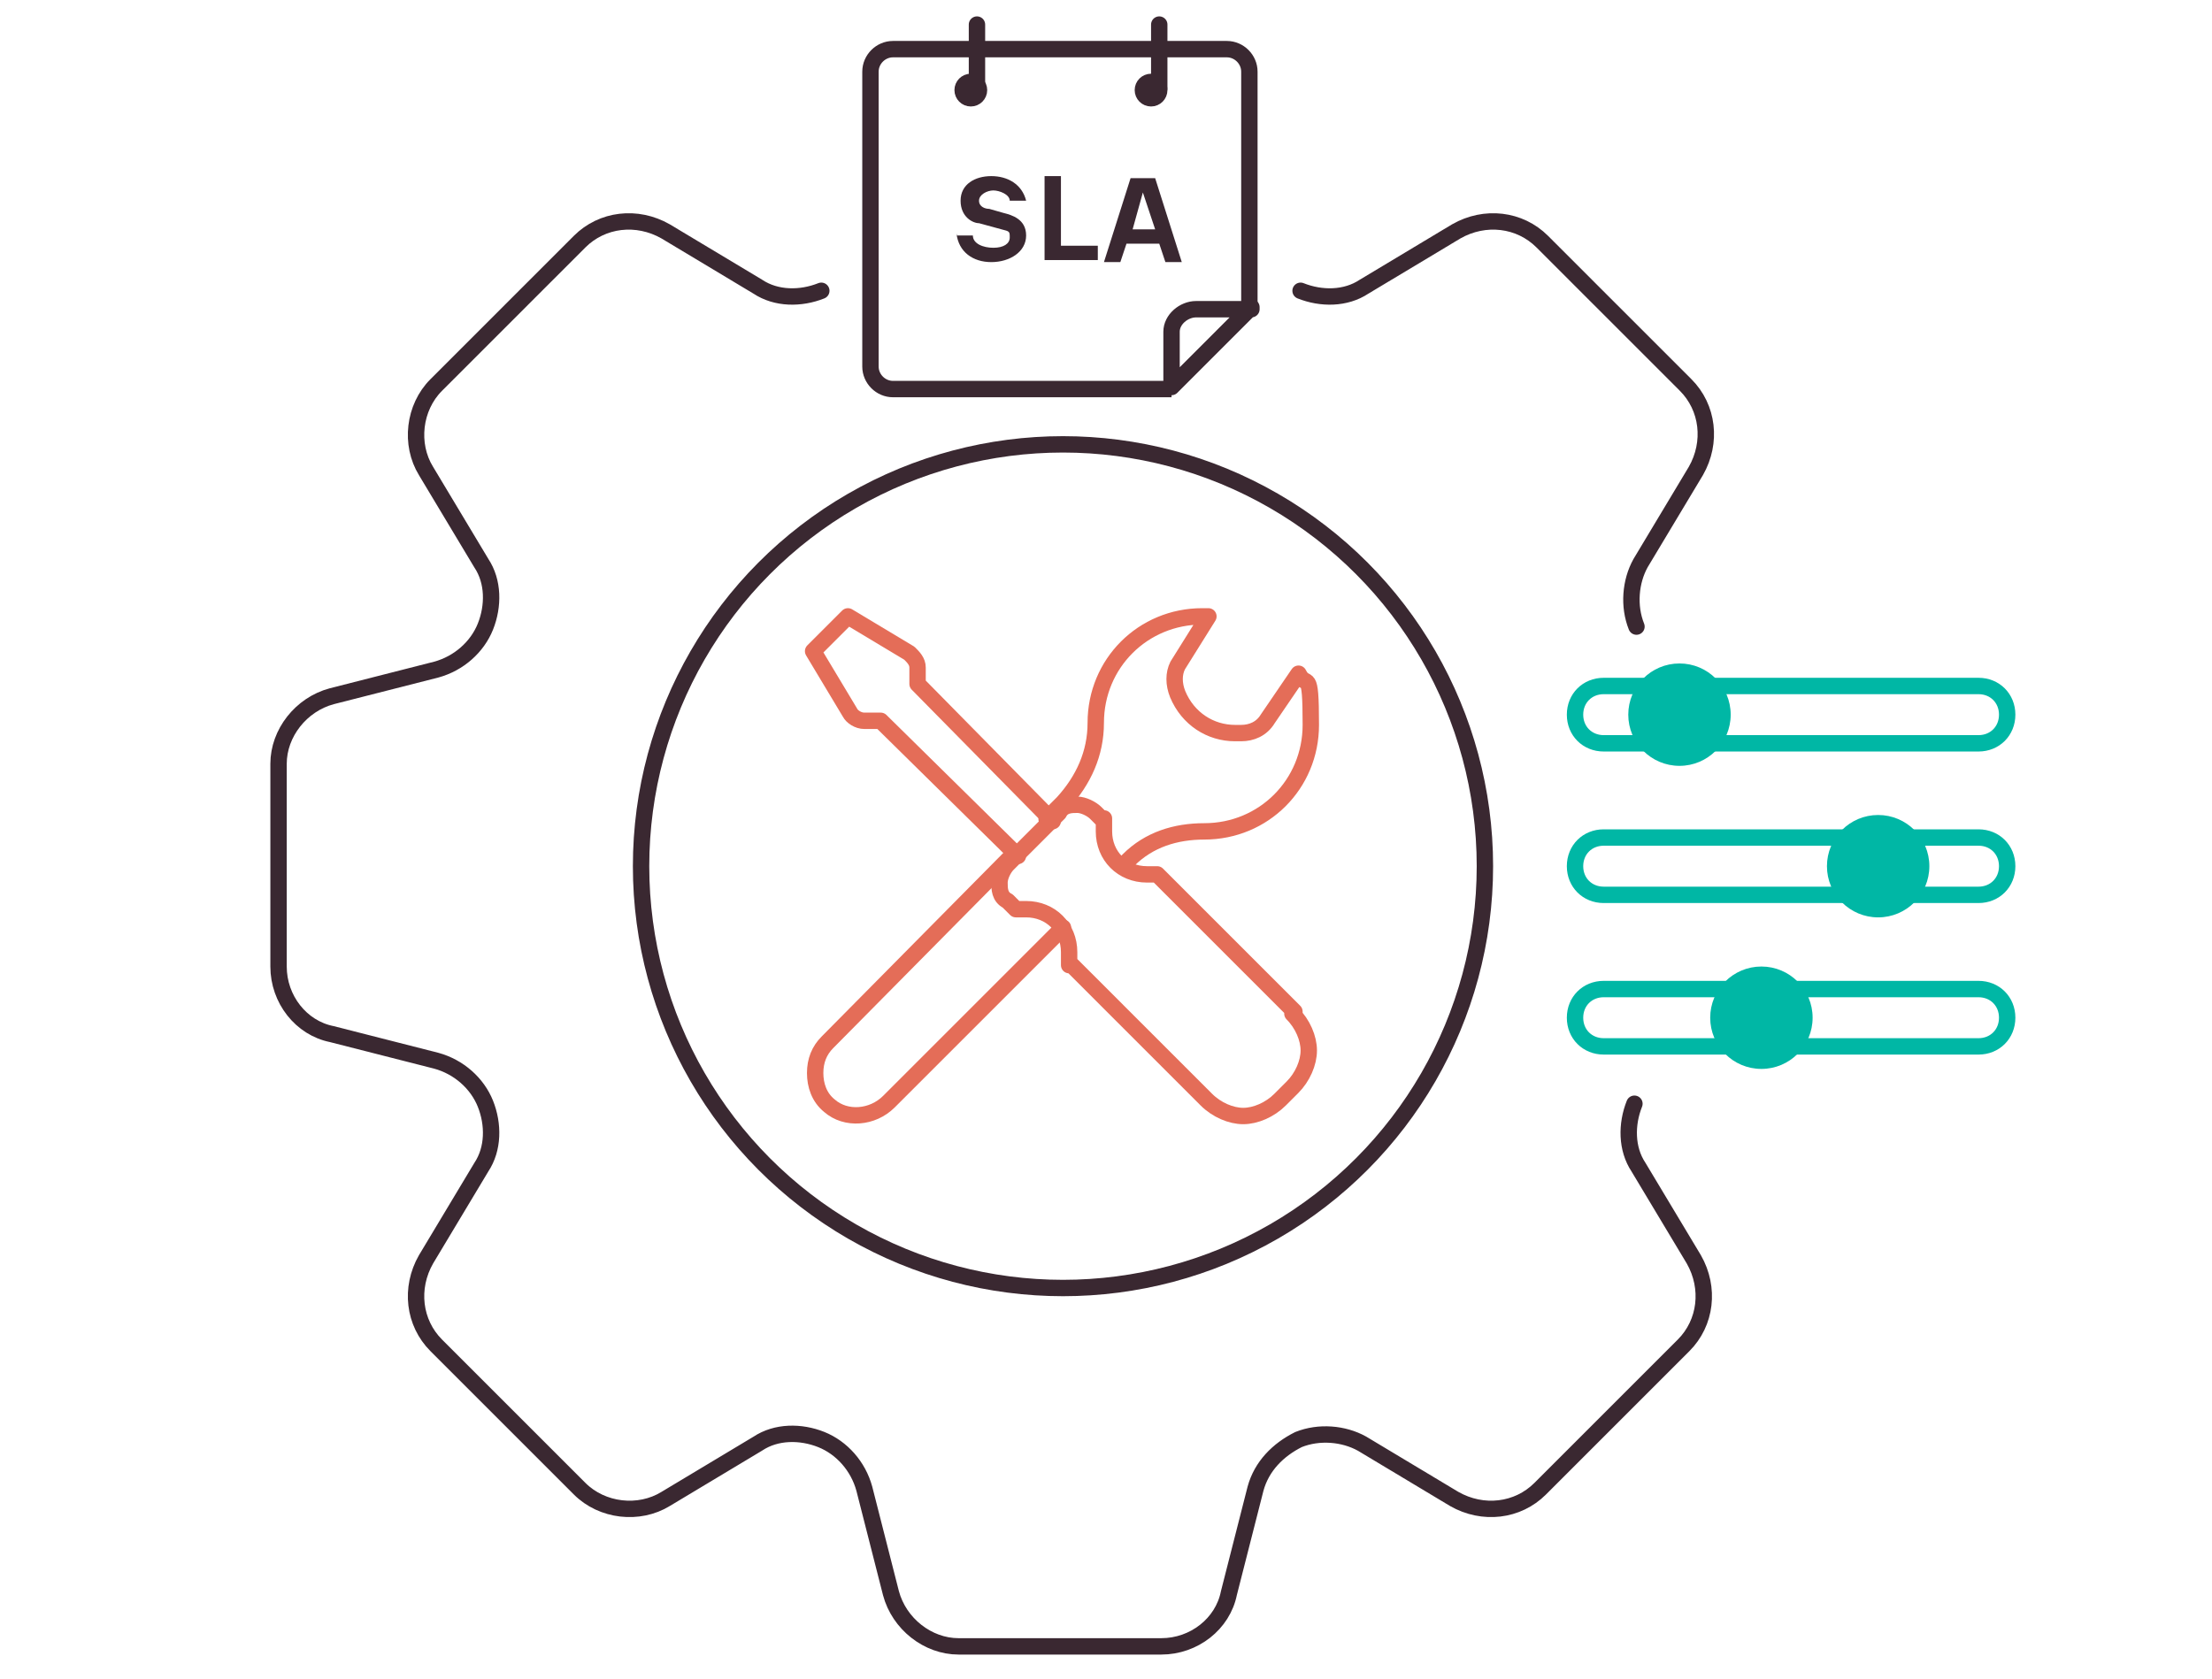 <?xml version="1.0" encoding="UTF-8"?>
<svg id="Layer_1" xmlns="http://www.w3.org/2000/svg" version="1.1" viewBox="0 0 108 82">
  <!-- Generator: Adobe Illustrator 29.2.1, SVG Export Plug-In . SVG Version: 2.1.0 Build 116)  -->
  <defs>
    <style>
      .st0, .st1, .st2, .st3 {
        fill: none;
        stroke-linejoin: round;
        stroke-width: .8px;
      }

      .st0, .st2 {
        stroke: #3a2831;
      }

      .st4 {
        fill: #3a2831;
      }

      .st1 {
        stroke: #00b7a5;
      }

      .st1, .st2, .st3 {
        stroke-linecap: round;
      }

      .st5 {
        fill: #00b7a5;
      }

      .st3 {
        stroke: #e46d58;
      }
    </style>
  </defs>
  <path class="st2" d="M61.1,15.1h-2.7c-.6,0-1.2.5-1.2,1.1v2.7l3.9-3.9h0Z"/>
  <path class="st0" d="M57.2,19h-13.6c-.6,0-1.1-.5-1.1-1.1V3.5c0-.6.5-1.1,1.1-1.1h16.3c.6,0,1.1.5,1.1,1.1v11.6"/>
  <path class="st4" d="M46.7,11.5h.8c0,.4.5.6,1,.6s.8-.2.8-.5,0-.3-.4-.4l-1.1-.3c-.3,0-.9-.3-.9-1.1s.7-1.2,1.5-1.2,1.5.4,1.7,1.2h-.8c0-.3-.5-.5-.8-.5s-.7.2-.7.5.3.4.5.4l.7.2c.4.1,1.1.3,1.1,1.1s-.8,1.3-1.7,1.3-1.6-.5-1.7-1.4h0Z"/>
  <path class="st4" d="M51,8.6h.8v3.4h1.8v.7h-2.6v-4.1h0Z"/>
  <path class="st4" d="M56.6,11.9h-1.6l-.3.9h-.8l1.3-4.1h1.2l1.3,4.1h-.8l-.3-.9h0ZM56.4,11.2l-.6-1.8-.5,1.8h1.1Z"/>
  <circle class="st2" cx="47.4" cy="4.4" r=".4"/>
  <line class="st2" x1="47.7" y1="4.3" x2="47.7" y2="1.2"/>
  <circle class="st2" cx="56.2" cy="4.4" r=".4"/>
  <line class="st2" x1="56.6" y1="4.3" x2="56.6" y2="1.2"/>
  <path class="st2" d="M40.1,14.2h0c-1,.4-2.2.4-3.1-.2l-4.5-2.7c-1.4-.8-3.1-.6-4.2.5l-7,7c-1.1,1.1-1.3,2.9-.5,4.2l2.7,4.5c.6.9.6,2.1.2,3.1h0c-.4,1-1.3,1.8-2.4,2.1l-5.1,1.3c-1.5.4-2.6,1.8-2.6,3.3v9.9c0,1.6,1.1,3,2.6,3.3l5.1,1.3c1.1.3,2,1.1,2.4,2.1h0c.4,1,.4,2.2-.2,3.1l-2.7,4.5c-.8,1.4-.6,3.1.5,4.2l7,7c1.1,1.1,2.9,1.3,4.2.5l4.5-2.7c.9-.6,2.1-.6,3.1-.2h0c1,.4,1.8,1.3,2.1,2.4l1.3,5.1c.4,1.5,1.8,2.6,3.3,2.6h9.9c1.6,0,3-1.1,3.3-2.6l1.3-5.1c.3-1.1,1.1-1.9,2.1-2.4h0c1-.4,2.2-.3,3.1.2l4.5,2.7c1.4.8,3.1.6,4.2-.5l7-7c1.1-1.1,1.3-2.8.5-4.2l-2.7-4.5c-.6-.9-.6-2.1-.2-3.1"/>
  <path class="st2" d="M79.9,30.6c-.4-1-.3-2.2.2-3.1l2.7-4.5c.8-1.4.6-3.1-.5-4.2l-7-7c-1.1-1.1-2.8-1.3-4.2-.5l-4.5,2.7c-.9.6-2.1.6-3.1.2h0"/>
  <path class="st1" d="M78.3,33.5h18.3c.8,0,1.4.6,1.4,1.4h0c0,.8-.6,1.4-1.4,1.4h-18.3c-.8,0-1.4-.6-1.4-1.4h0c0-.8.6-1.4,1.4-1.4Z"/>
  <circle class="st5" cx="82" cy="34.9" r="2.5"/>
  <path class="st1" d="M78.3,40.9h18.3c.8,0,1.4.6,1.4,1.4h0c0,.8-.6,1.4-1.4,1.4h-18.3c-.8,0-1.4-.6-1.4-1.4h0c0-.8.6-1.4,1.4-1.4Z"/>
  <circle class="st5" cx="91.7" cy="42.3" r="2.5"/>
  <path class="st1" d="M78.3,48.3h18.3c.8,0,1.4.6,1.4,1.4h0c0,.8-.6,1.4-1.4,1.4h-18.3c-.8,0-1.4-.6-1.4-1.4h0c0-.8.6-1.4,1.4-1.4Z"/>
  <circle class="st5" cx="86" cy="49.7" r="2.5"/>
  <path class="st3" d="M54.8,42.3l.3-.3c1-1,2.3-1.4,3.7-1.4h0c2.9,0,5.2-2.3,5.2-5.2s-.2-1.7-.6-2.5l-1.5,2.2c-.3.5-.8.7-1.3.7h-.3c-1.2,0-2.3-.7-2.8-1.9-.2-.5-.2-1,0-1.4l1.5-2.4h-.3c-2.9,0-5.2,2.3-5.2,5.2h0c0,1.5-.6,2.8-1.6,3.9l-.8.8"/>
  <path class="st3" d="M49.6,41.6l-9.2,9.3c-.4.4-.6.9-.6,1.5s.2,1.2.7,1.6c.8.7,2.1.6,2.9-.2l8.5-8.5"/>
  <path class="st3" d="M49.7,41.8l-6.7-6.6h-.8c-.3,0-.6-.2-.7-.4l-1.8-3,1.7-1.7,3,1.8c.2.2.4.4.4.7v.8l6.6,6.7"/>
  <path class="st3" d="M63.2,49.4l-6.7-6.7h-.5c-1.2,0-2.1-.9-2.1-2.1s0-.3,0-.5l-.4-.4c-.2-.2-.6-.4-.9-.4s-.7,0-.9.4l-2.5,2.5c-.2.2-.4.6-.4.9s0,.7.4.9l.4.4h.5c1.2,0,2.1.9,2.1,2.1s0,.3,0,.5l6.7,6.7c.5.5,1.2.8,1.8.8s1.3-.3,1.8-.8l.6-.6c.5-.5.8-1.2.8-1.8s-.3-1.3-.8-1.8h.1Z"/>
  <circle class="st2" cx="51.9" cy="42.3" r="20.6"/>
</svg>